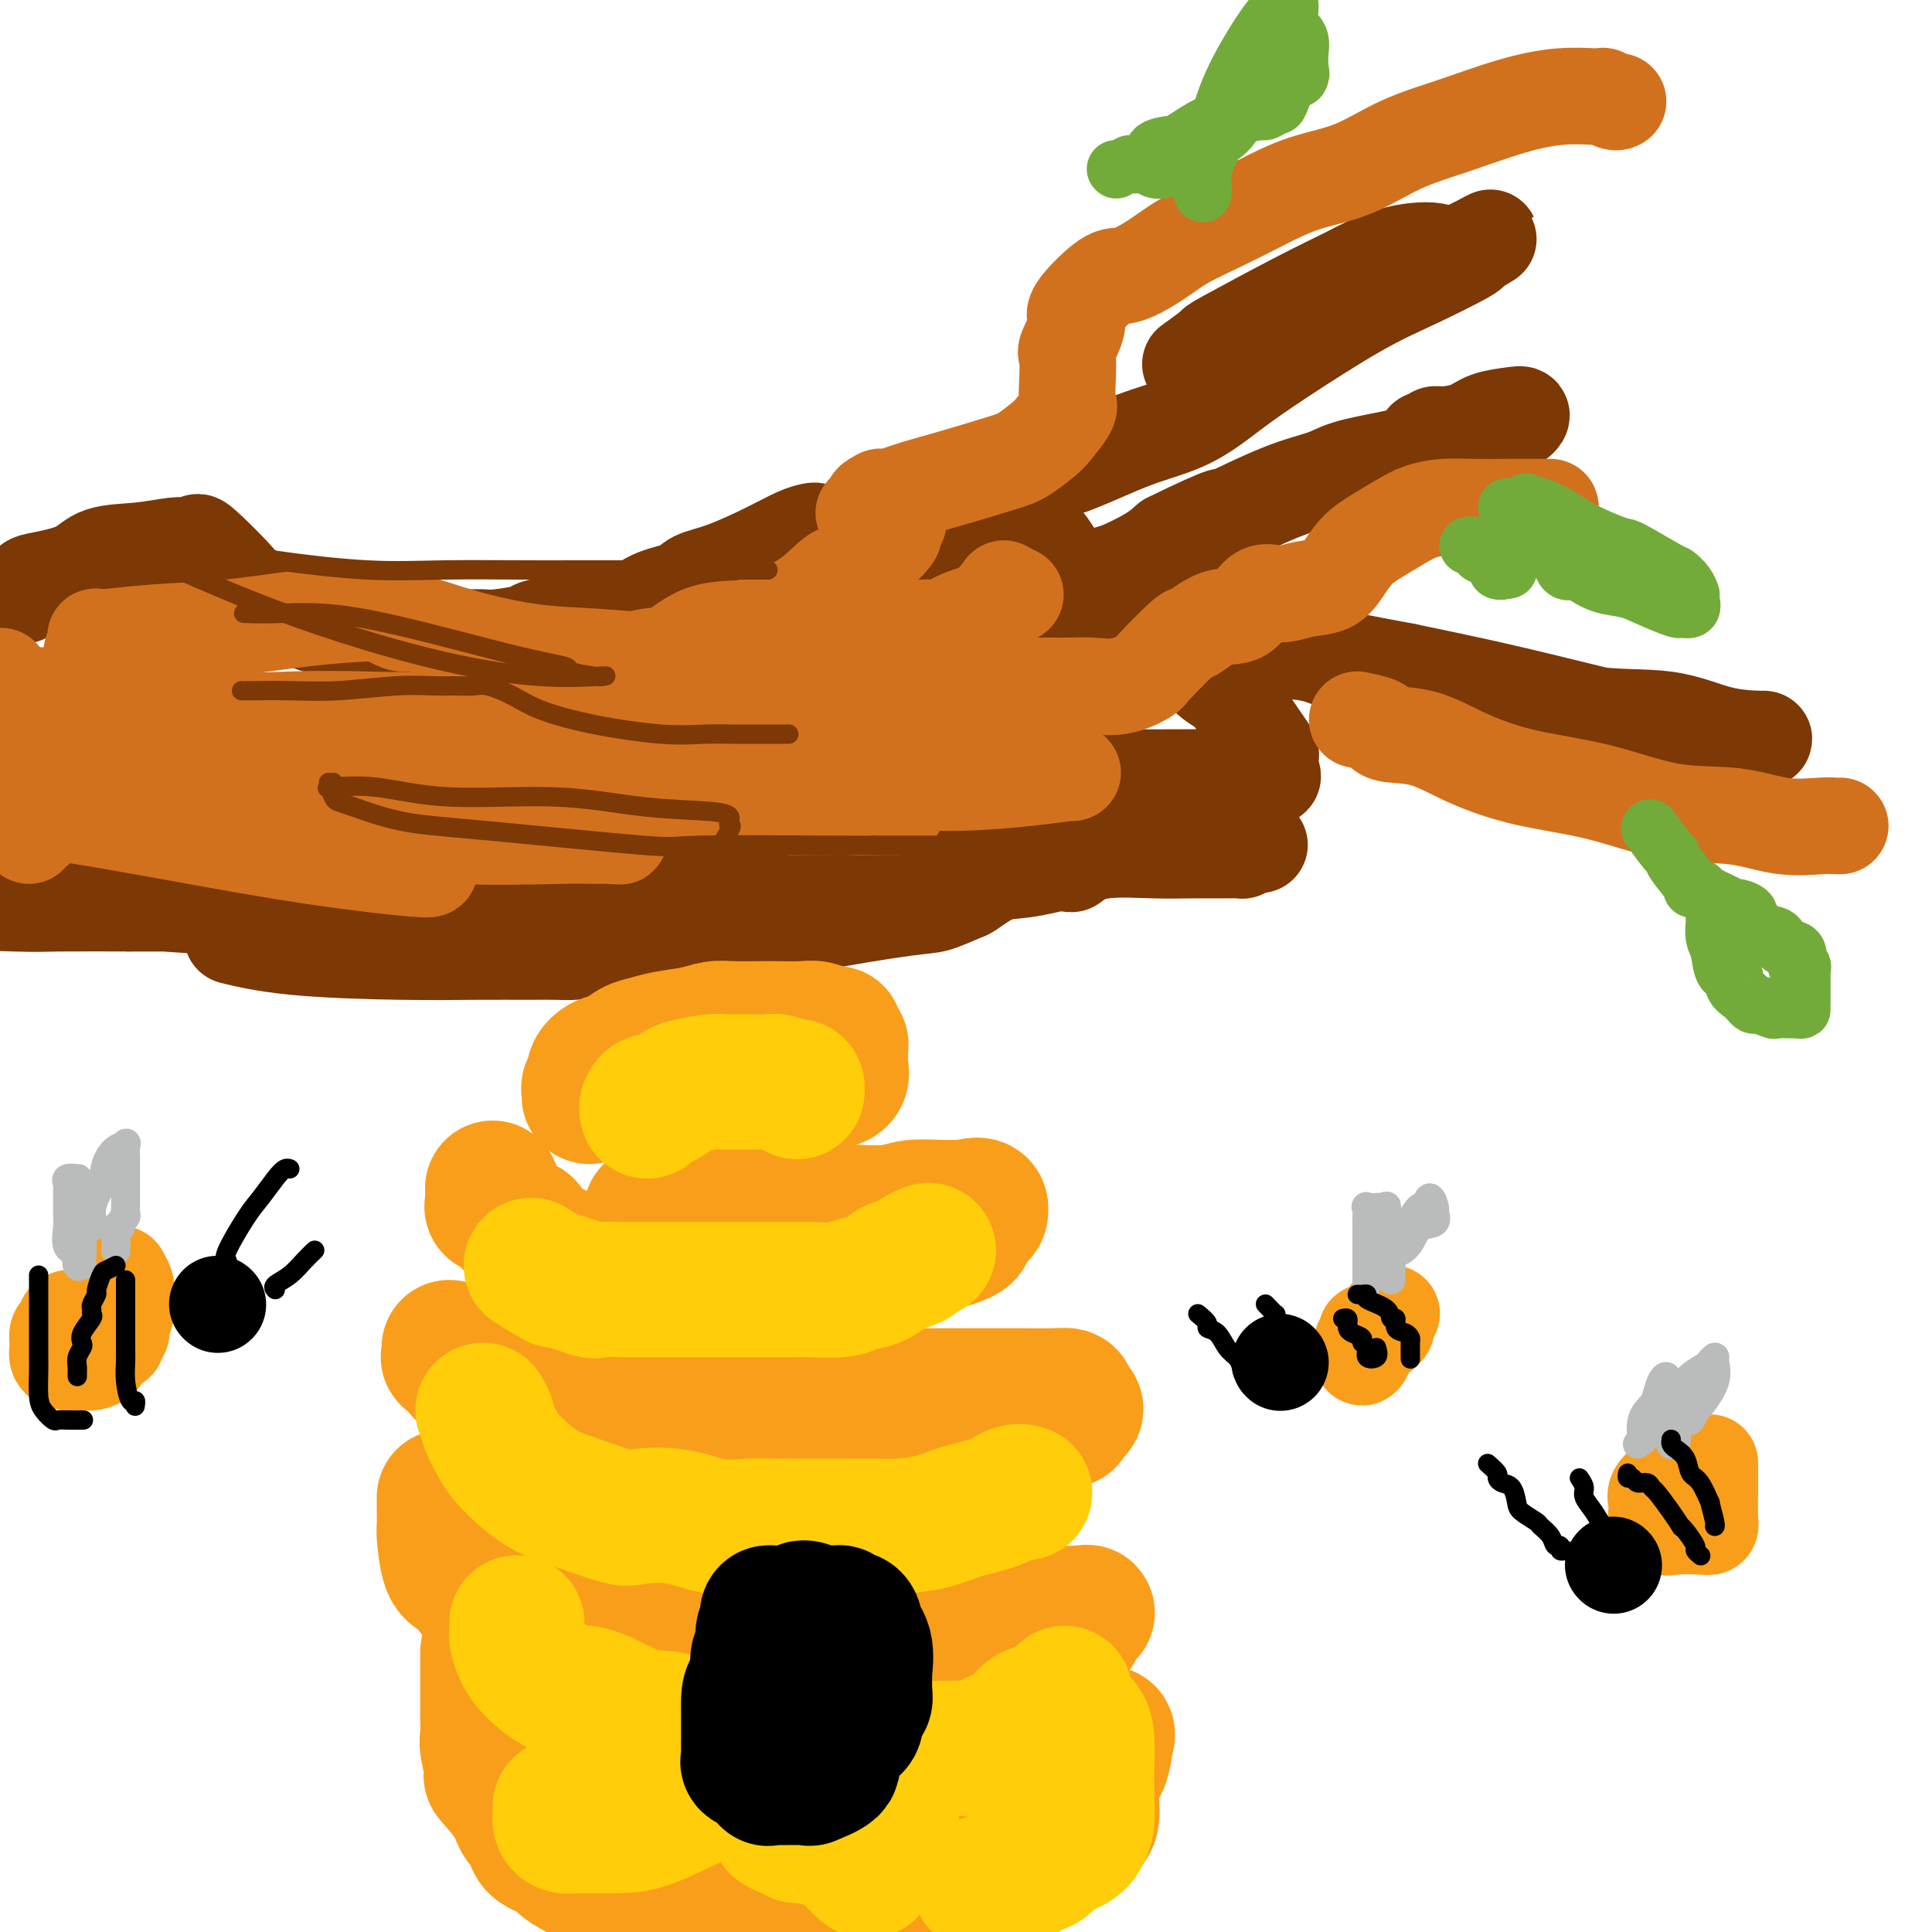 <svg viewBox='0 0 400 400' version='1.1' xmlns='http://www.w3.org/2000/svg' xmlns:xlink='http://www.w3.org/1999/xlink'><g fill='none' stroke='rgb(124,56,5)' stroke-width='20' stroke-linecap='round' stroke-linejoin='round'><path d='M5,123c-0.072,0.206 -0.144,0.413 0,0c0.144,-0.413 0.504,-1.444 1,-2c0.496,-0.556 1.130,-0.636 3,-1c1.870,-0.364 4.977,-1.011 7,-2c2.023,-0.989 2.961,-2.318 5,-3c2.039,-0.682 5.178,-0.717 8,-1c2.822,-0.283 5.327,-0.815 7,-1c1.673,-0.185 2.513,-0.024 3,0c0.487,0.024 0.620,-0.089 1,0c0.380,0.089 1.005,0.380 1,0c-0.005,-0.380 -0.642,-1.429 1,0c1.642,1.429 5.561,5.338 7,7c1.439,1.662 0.399,1.076 2,2c1.601,0.924 5.845,3.358 9,5c3.155,1.642 5.221,2.493 8,3c2.779,0.507 6.271,0.672 9,1c2.729,0.328 4.694,0.821 7,1c2.306,0.179 4.951,0.045 7,0c2.049,-0.045 3.502,-0.001 5,0c1.498,0.001 3.042,-0.041 4,0c0.958,0.041 1.331,0.165 3,0c1.669,-0.165 4.634,-0.619 6,-1c1.366,-0.381 1.133,-0.691 2,-1c0.867,-0.309 2.834,-0.619 4,-1c1.166,-0.381 1.532,-0.834 2,-1c0.468,-0.166 1.040,-0.044 2,0c0.960,0.044 2.309,0.012 3,0c0.691,-0.012 0.725,-0.003 1,0c0.275,0.003 0.793,0.001 1,0c0.207,-0.001 0.104,-0.000 0,0'/><path d='M124,128c3.464,-0.834 1.625,-0.919 1,-1c-0.625,-0.081 -0.034,-0.158 1,0c1.034,0.158 2.513,0.549 4,0c1.487,-0.549 2.984,-2.040 5,-3c2.016,-0.960 4.553,-1.388 6,-2c1.447,-0.612 1.806,-1.407 3,-2c1.194,-0.593 3.223,-0.982 6,-2c2.777,-1.018 6.302,-2.663 9,-4c2.698,-1.337 4.569,-2.364 6,-3c1.431,-0.636 2.421,-0.880 3,-1c0.579,-0.120 0.746,-0.118 1,0c0.254,0.118 0.596,0.350 2,1c1.404,0.650 3.872,1.719 6,3c2.128,1.281 3.918,2.774 6,4c2.082,1.226 4.456,2.185 7,3c2.544,0.815 5.259,1.488 7,2c1.741,0.512 2.509,0.865 3,1c0.491,0.135 0.704,0.052 1,0c0.296,-0.052 0.676,-0.072 2,0c1.324,0.072 3.594,0.236 6,0c2.406,-0.236 4.948,-0.874 7,-1c2.052,-0.126 3.613,0.259 5,0c1.387,-0.259 2.601,-1.160 4,-2c1.399,-0.840 2.983,-1.617 4,-2c1.017,-0.383 1.466,-0.372 3,-1c1.534,-0.628 4.153,-1.894 6,-3c1.847,-1.106 2.924,-2.053 4,-3'/><path d='M242,112c5.823,-2.904 9.880,-4.665 11,-5c1.120,-0.335 -0.697,0.756 1,0c1.697,-0.756 6.908,-3.357 11,-5c4.092,-1.643 7.065,-2.326 9,-3c1.935,-0.674 2.833,-1.339 5,-2c2.167,-0.661 5.605,-1.319 9,-2c3.395,-0.681 6.749,-1.384 11,-3c4.251,-1.616 9.400,-4.144 12,-5c2.600,-0.856 2.651,-0.041 3,0c0.349,0.041 0.994,-0.693 1,-1c0.006,-0.307 -0.628,-0.188 -2,0c-1.372,0.188 -3.481,0.447 -5,1c-1.519,0.553 -2.449,1.402 -4,2c-1.551,0.598 -3.722,0.945 -5,1c-1.278,0.055 -1.662,-0.181 -2,0c-0.338,0.181 -0.629,0.780 -1,1c-0.371,0.220 -0.820,0.063 -1,0c-0.180,-0.063 -0.090,-0.031 0,0'/><path d='M221,124c1.657,-0.020 3.314,-0.041 4,0c0.686,0.041 0.400,0.143 1,0c0.600,-0.143 2.087,-0.530 5,0c2.913,0.530 7.253,1.978 12,3c4.747,1.022 9.902,1.620 14,2c4.098,0.380 7.138,0.543 10,2c2.862,1.457 5.545,4.209 7,5c1.455,0.791 1.681,-0.380 3,0c1.319,0.380 3.731,2.309 6,3c2.269,0.691 4.396,0.144 7,1c2.604,0.856 5.687,3.115 10,4c4.313,0.885 9.857,0.395 15,1c5.143,0.605 9.887,2.306 15,3c5.113,0.694 10.597,0.382 15,1c4.403,0.618 7.725,2.165 11,3c3.275,0.835 6.502,0.957 8,1c1.498,0.043 1.265,0.005 1,0c-0.265,-0.005 -0.562,0.022 -1,0c-0.438,-0.022 -1.015,-0.094 -2,0c-0.985,0.094 -2.377,0.355 -6,0c-3.623,-0.355 -9.475,-1.326 -17,-3c-7.525,-1.674 -16.721,-4.050 -25,-6c-8.279,-1.950 -15.639,-3.475 -23,-5'/><path d='M291,139c-14.597,-2.783 -14.591,-2.742 -16,-3c-1.409,-0.258 -4.233,-0.815 -5,-1c-0.767,-0.185 0.523,0.001 0,0c-0.523,-0.001 -2.861,-0.190 -4,-1c-1.139,-0.810 -1.081,-2.240 -3,-3c-1.919,-0.760 -5.814,-0.849 -10,-2c-4.186,-1.151 -8.663,-3.365 -14,-5c-5.337,-1.635 -11.535,-2.690 -17,-4c-5.465,-1.310 -10.196,-2.873 -14,-4c-3.804,-1.127 -6.681,-1.818 -8,-2c-1.319,-0.182 -1.080,0.145 -1,0c0.080,-0.145 0.001,-0.760 0,-1c-0.001,-0.240 0.075,-0.103 0,-1c-0.075,-0.897 -0.300,-2.827 0,-4c0.300,-1.173 1.124,-1.589 2,-2c0.876,-0.411 1.804,-0.816 3,-2c1.196,-1.184 2.659,-3.147 4,-4c1.341,-0.853 2.561,-0.597 5,-1c2.439,-0.403 6.096,-1.467 10,-3c3.904,-1.533 8.056,-3.536 12,-5c3.944,-1.464 7.680,-2.388 11,-4c3.320,-1.612 6.225,-3.910 9,-6c2.775,-2.090 5.420,-3.972 10,-7c4.580,-3.028 11.094,-7.203 16,-10c4.906,-2.797 8.206,-4.214 12,-6c3.794,-1.786 8.084,-3.939 10,-5c1.916,-1.061 1.458,-1.031 1,-1'/><path d='M304,52c8.996,-5.412 2.486,-1.443 -1,0c-3.486,1.443 -3.948,0.359 -6,0c-2.052,-0.359 -5.695,0.006 -9,1c-3.305,0.994 -6.274,2.617 -9,4c-2.726,1.383 -5.211,2.525 -10,5c-4.789,2.475 -11.882,6.282 -15,8c-3.118,1.718 -2.263,1.347 -3,2c-0.737,0.653 -3.068,2.329 -4,3c-0.932,0.671 -0.466,0.335 0,0'/><path d='M217,113c1.382,2.093 2.764,4.186 4,5c1.236,0.814 2.326,0.348 4,2c1.674,1.652 3.931,5.422 6,7c2.069,1.578 3.951,0.964 6,2c2.049,1.036 4.266,3.723 6,5c1.734,1.277 2.985,1.143 4,2c1.015,0.857 1.792,2.706 3,4c1.208,1.294 2.845,2.033 4,3c1.155,0.967 1.826,2.161 3,4c1.174,1.839 2.849,4.324 4,6c1.151,1.676 1.777,2.544 2,3c0.223,0.456 0.042,0.500 0,1c-0.042,0.500 0.054,1.454 0,2c-0.054,0.546 -0.260,0.682 0,1c0.260,0.318 0.985,0.817 0,1c-0.985,0.183 -3.682,0.049 -8,0c-4.318,-0.049 -10.259,-0.014 -17,0c-6.741,0.014 -14.282,0.005 -21,0c-6.718,-0.005 -12.612,-0.008 -15,0c-2.388,0.008 -1.271,0.025 -1,0c0.271,-0.025 -0.304,-0.094 0,1c0.304,1.094 1.486,3.350 3,5c1.514,1.650 3.360,2.695 5,4c1.640,1.305 3.075,2.872 5,4c1.925,1.128 4.341,1.818 6,2c1.659,0.182 2.562,-0.143 3,0c0.438,0.143 0.411,0.755 0,1c-0.411,0.245 -1.205,0.122 -2,0'/><path d='M221,178c2.345,1.701 -0.293,0.455 -4,0c-3.707,-0.455 -8.485,-0.119 -13,0c-4.515,0.119 -8.769,0.020 -13,0c-4.231,-0.020 -8.441,0.037 -10,0c-1.559,-0.037 -0.469,-0.170 0,0c0.469,0.170 0.317,0.641 0,1c-0.317,0.359 -0.798,0.604 -1,1c-0.202,0.396 -0.125,0.943 0,1c0.125,0.057 0.298,-0.375 -1,0c-1.298,0.375 -4.066,1.557 -6,2c-1.934,0.443 -3.034,0.147 -6,0c-2.966,-0.147 -7.797,-0.145 -14,0c-6.203,0.145 -13.778,0.432 -21,0c-7.222,-0.432 -14.091,-1.582 -20,-2c-5.909,-0.418 -10.860,-0.103 -13,0c-2.140,0.103 -1.471,-0.004 -1,0c0.471,0.004 0.742,0.120 1,0c0.258,-0.120 0.501,-0.477 1,0c0.499,0.477 1.252,1.788 3,3c1.748,1.212 4.491,2.325 7,3c2.509,0.675 4.785,0.913 6,1c1.215,0.087 1.370,0.023 1,0c-0.370,-0.023 -1.264,-0.006 -1,0c0.264,0.006 1.686,0.002 -1,0c-2.686,-0.002 -9.482,-0.000 -14,0c-4.518,0.000 -6.759,0.000 -9,0'/><path d='M92,188c-11.218,0.061 -27.262,0.212 -38,0c-10.738,-0.212 -16.171,-0.789 -20,-1c-3.829,-0.211 -6.054,-0.057 -7,0c-0.946,0.057 -0.612,0.015 1,0c1.612,-0.015 4.501,-0.004 6,0c1.499,0.004 1.606,0.001 1,0c-0.606,-0.001 -1.926,0.001 -3,0c-1.074,-0.001 -1.904,-0.003 -2,0c-0.096,0.003 0.541,0.011 -3,0c-3.541,-0.011 -11.261,-0.041 -15,0c-3.739,0.041 -3.497,0.155 -9,0c-5.503,-0.155 -16.752,-0.577 -28,-1'/><path d='M49,194c-0.803,-0.196 -1.606,-0.392 0,0c1.606,0.392 5.619,1.373 12,2c6.381,0.627 15.128,0.901 22,1c6.872,0.099 11.868,0.025 16,0c4.132,-0.025 7.399,0.001 10,0c2.601,-0.001 4.537,-0.029 6,0c1.463,0.029 2.455,0.114 4,0c1.545,-0.114 3.643,-0.428 6,-1c2.357,-0.572 4.973,-1.404 8,-2c3.027,-0.596 6.464,-0.956 11,-1c4.536,-0.044 10.172,0.230 14,0c3.828,-0.230 5.849,-0.962 11,-2c5.151,-1.038 13.434,-2.380 18,-3c4.566,-0.620 5.417,-0.519 7,-1c1.583,-0.481 3.899,-1.546 5,-2c1.101,-0.454 0.989,-0.297 2,-1c1.011,-0.703 3.146,-2.265 5,-3c1.854,-0.735 3.429,-0.642 6,-1c2.571,-0.358 6.140,-1.168 9,-2c2.860,-0.832 5.013,-1.687 8,-2c2.987,-0.313 6.810,-0.083 10,0c3.190,0.083 5.747,0.019 8,0c2.253,-0.019 4.202,0.005 6,0c1.798,-0.005 3.446,-0.040 4,0c0.554,0.040 0.016,0.154 0,0c-0.016,-0.154 0.492,-0.577 1,-1'/><path d='M258,175c4.833,-0.167 2.417,-0.083 0,0'/></g>
<g fill='none' stroke='rgb(210,113,29)' stroke-width='20' stroke-linecap='round' stroke-linejoin='round'><path d='M19,135c0.549,-1.294 1.099,-2.588 1,-3c-0.099,-0.412 -0.846,0.058 1,0c1.846,-0.058 6.284,-0.642 11,-1c4.716,-0.358 9.711,-0.488 15,-1c5.289,-0.512 10.872,-1.404 16,-2c5.128,-0.596 9.801,-0.894 12,-1c2.199,-0.106 1.924,-0.020 2,0c0.076,0.020 0.504,-0.025 1,0c0.496,0.025 1.059,0.120 1,0c-0.059,-0.120 -0.741,-0.456 0,0c0.741,0.456 2.904,1.705 4,2c1.096,0.295 1.127,-0.362 3,0c1.873,0.362 5.590,1.743 10,3c4.410,1.257 9.513,2.389 14,3c4.487,0.611 8.357,0.699 13,1c4.643,0.301 10.059,0.814 14,1c3.941,0.186 6.406,0.045 8,0c1.594,-0.045 2.317,0.005 3,0c0.683,-0.005 1.327,-0.067 2,0c0.673,0.067 1.376,0.263 3,-1c1.624,-1.263 4.170,-3.985 6,-5c1.830,-1.015 2.945,-0.325 4,0c1.055,0.325 2.051,0.283 4,0c1.949,-0.283 4.850,-0.808 6,-1c1.150,-0.192 0.548,-0.051 1,0c0.452,0.051 1.956,0.014 3,0c1.044,-0.014 1.627,-0.004 2,0c0.373,0.004 0.535,0.001 1,0c0.465,-0.001 1.232,-0.001 2,0'/><path d='M182,130c4.307,-0.154 3.575,-0.040 4,0c0.425,0.040 2.005,0.004 3,0c0.995,-0.004 1.403,0.022 2,0c0.597,-0.022 1.382,-0.093 2,0c0.618,0.093 1.070,0.351 2,0c0.930,-0.351 2.338,-1.310 4,-2c1.662,-0.690 3.577,-1.109 5,-2c1.423,-0.891 2.353,-2.253 3,-3c0.647,-0.747 1.010,-0.880 1,-1c-0.010,-0.120 -0.395,-0.228 0,0c0.395,0.228 1.568,0.792 2,1c0.432,0.208 0.123,0.059 0,0c-0.123,-0.059 -0.062,-0.030 0,0'/><path d='M189,140c-0.293,-0.011 -0.587,-0.023 -1,0c-0.413,0.023 -0.946,0.079 -3,0c-2.054,-0.079 -5.629,-0.295 -10,0c-4.371,0.295 -9.539,1.100 -15,2c-5.461,0.900 -11.214,1.894 -16,2c-4.786,0.106 -8.604,-0.676 -13,0c-4.396,0.676 -9.371,2.811 -13,4c-3.629,1.189 -5.911,1.433 -8,2c-2.089,0.567 -3.986,1.458 -6,2c-2.014,0.542 -4.145,0.734 -7,1c-2.855,0.266 -6.436,0.607 -9,1c-2.564,0.393 -4.113,0.837 -5,1c-0.887,0.163 -1.112,0.044 -1,0c0.112,-0.044 0.563,-0.012 1,0c0.437,0.012 0.862,0.003 3,0c2.138,-0.003 5.988,-0.001 8,0c2.012,0.001 2.185,0.000 10,0c7.815,-0.000 23.273,-0.000 33,0c9.727,0.000 13.722,0.000 18,0c4.278,-0.000 8.838,-0.001 11,0c2.162,0.001 1.926,0.003 2,0c0.074,-0.003 0.457,-0.010 1,0c0.543,0.010 1.245,0.036 3,0c1.755,-0.036 4.563,-0.133 7,0c2.437,0.133 4.502,0.497 8,0c3.498,-0.497 8.428,-1.856 11,-3c2.572,-1.144 2.786,-2.072 3,-3'/><path d='M201,149c2.735,-1.498 2.573,-2.244 3,-3c0.427,-0.756 1.442,-1.523 2,-2c0.558,-0.477 0.659,-0.664 1,-1c0.341,-0.336 0.921,-0.823 1,-1c0.079,-0.177 -0.343,-0.046 1,0c1.343,0.046 4.451,0.005 7,0c2.549,-0.005 4.537,0.025 6,0c1.463,-0.025 2.400,-0.106 4,0c1.600,0.106 3.865,0.399 6,0c2.135,-0.399 4.142,-1.492 5,-2c0.858,-0.508 0.567,-0.433 2,-2c1.433,-1.567 4.588,-4.775 6,-6c1.412,-1.225 1.079,-0.467 2,-1c0.921,-0.533 3.095,-2.356 5,-3c1.905,-0.644 3.542,-0.107 5,-1c1.458,-0.893 2.736,-3.214 4,-4c1.264,-0.786 2.515,-0.038 4,0c1.485,0.038 3.204,-0.636 5,-1c1.796,-0.364 3.670,-0.419 5,-1c1.330,-0.581 2.115,-1.689 3,-3c0.885,-1.311 1.869,-2.824 3,-4c1.131,-1.176 2.408,-2.014 4,-3c1.592,-0.986 3.501,-2.121 5,-3c1.499,-0.879 2.590,-1.504 4,-2c1.410,-0.496 3.138,-0.865 5,-1c1.862,-0.135 3.858,-0.036 6,0c2.142,0.036 4.430,0.010 7,0c2.570,-0.010 5.423,-0.003 7,0c1.577,0.003 1.879,0.001 2,0c0.121,-0.001 0.060,-0.000 0,0'/><path d='M281,149c1.596,0.338 3.191,0.677 4,1c0.809,0.323 0.831,0.632 1,1c0.169,0.368 0.485,0.796 2,1c1.515,0.204 4.230,0.185 7,1c2.770,0.815 5.595,2.465 9,4c3.405,1.535 7.390,2.955 12,4c4.610,1.045 9.843,1.716 15,3c5.157,1.284 10.236,3.181 15,4c4.764,0.819 9.214,0.559 13,1c3.786,0.441 6.909,1.582 10,2c3.091,0.418 6.149,0.112 8,0c1.851,-0.112 2.496,-0.030 3,0c0.504,0.030 0.866,0.008 1,0c0.134,-0.008 0.038,-0.002 0,0c-0.038,0.002 -0.019,0.001 0,0'/><path d='M335,21c-0.191,0.113 -0.382,0.225 -1,0c-0.618,-0.225 -1.664,-0.788 -2,-1c-0.336,-0.212 0.039,-0.073 0,0c-0.039,0.073 -0.492,0.079 -2,0c-1.508,-0.079 -4.072,-0.243 -7,0c-2.928,0.243 -6.219,0.893 -10,2c-3.781,1.107 -8.053,2.673 -12,4c-3.947,1.327 -7.571,2.416 -11,4c-3.429,1.584 -6.664,3.662 -10,5c-3.336,1.338 -6.774,1.936 -10,3c-3.226,1.064 -6.240,2.594 -9,4c-2.760,1.406 -5.267,2.686 -8,4c-2.733,1.314 -5.694,2.660 -8,4c-2.306,1.340 -3.957,2.673 -6,4c-2.043,1.327 -4.478,2.647 -6,3c-1.522,0.353 -2.131,-0.259 -4,1c-1.869,1.259 -4.998,4.391 -6,6c-1.002,1.609 0.123,1.695 0,3c-0.123,1.305 -1.494,3.828 -2,5c-0.506,1.172 -0.146,0.993 0,2c0.146,1.007 0.077,3.199 0,5c-0.077,1.801 -0.162,3.211 0,4c0.162,0.789 0.573,0.959 0,2c-0.573,1.041 -2.129,2.954 -3,4c-0.871,1.046 -1.056,1.225 -2,2c-0.944,0.775 -2.645,2.147 -4,3c-1.355,0.853 -2.363,1.187 -5,2c-2.637,0.813 -6.902,2.103 -10,3c-3.098,0.897 -5.028,1.399 -7,2c-1.972,0.601 -3.986,1.300 -6,2'/><path d='M184,103c-5.684,2.137 -2.895,0.480 -2,0c0.895,-0.480 -0.105,0.217 -1,1c-0.895,0.783 -1.684,1.652 -2,2c-0.316,0.348 -0.158,0.174 0,0'/><path d='M126,150c-7.752,-0.001 -15.505,-0.001 -20,0c-4.495,0.001 -5.733,0.004 -12,0c-6.267,-0.004 -17.564,-0.016 -27,0c-9.436,0.016 -17.012,0.060 -24,0c-6.988,-0.060 -13.389,-0.223 -17,0c-3.611,0.223 -4.431,0.831 -5,1c-0.569,0.169 -0.885,-0.100 -1,0c-0.115,0.100 -0.028,0.570 0,1c0.028,0.430 -0.003,0.820 0,1c0.003,0.180 0.038,0.148 2,1c1.962,0.852 5.850,2.586 11,4c5.150,1.414 11.563,2.508 20,4c8.437,1.492 18.897,3.381 30,5c11.103,1.619 22.849,2.969 31,4c8.151,1.031 12.707,1.742 14,2c1.293,0.258 -0.677,0.063 -2,0c-1.323,-0.063 -2.000,0.008 -3,0c-1.000,-0.008 -2.323,-0.093 -7,0c-4.677,0.093 -12.709,0.365 -22,0c-9.291,-0.365 -19.840,-1.367 -29,-2c-9.160,-0.633 -16.929,-0.896 -22,-1c-5.071,-0.104 -7.443,-0.047 -8,0c-0.557,0.047 0.701,0.086 1,0c0.299,-0.086 -0.361,-0.296 2,0c2.361,0.296 7.743,1.099 13,2c5.257,0.901 10.388,1.901 17,3c6.612,1.099 14.703,2.296 18,3c3.297,0.704 1.799,0.915 1,1c-0.799,0.085 -0.900,0.042 -1,0'/><path d='M86,179c7.249,1.549 -0.129,0.920 -8,0c-7.871,-0.920 -16.234,-2.132 -27,-4c-10.766,-1.868 -23.933,-4.391 -34,-6c-10.067,-1.609 -17.033,-2.305 -24,-3'/><path d='M30,166c-0.823,-0.000 -1.647,-0.000 0,0c1.647,0.000 5.763,0.001 9,0c3.237,-0.001 5.594,-0.003 7,0c1.406,0.003 1.862,0.013 2,0c0.138,-0.013 -0.040,-0.048 -1,0c-0.960,0.048 -2.701,0.178 -3,0c-0.299,-0.178 0.842,-0.663 -4,-2c-4.842,-1.337 -15.669,-3.525 -24,-5c-8.331,-1.475 -14.165,-2.238 -20,-3'/><path d='M-1,140c-0.101,0.000 -0.202,0.000 0,0c0.202,0.000 0.708,0.000 1,0c0.292,0.000 0.369,0.000 0,0c-0.369,0.000 -1.185,0.000 -2,0'/><path d='M0,145c-0.251,-0.142 -0.501,-0.284 0,0c0.501,0.284 1.755,0.993 11,3c9.245,2.007 26.482,5.312 43,8c16.518,2.688 32.317,4.759 47,6c14.683,1.241 28.248,1.652 38,2c9.752,0.348 15.689,0.633 20,1c4.311,0.367 6.994,0.816 8,1c1.006,0.184 0.335,0.102 1,0c0.665,-0.102 2.666,-0.223 4,0c1.334,0.223 1.999,0.792 4,1c2.001,0.208 5.336,0.056 7,0c1.664,-0.056 1.658,-0.015 2,0c0.342,0.015 1.034,0.005 1,0c-0.034,-0.005 -0.793,-0.005 -1,0c-0.207,0.005 0.139,0.015 -2,0c-2.139,-0.015 -6.763,-0.057 -15,0c-8.237,0.057 -20.086,0.211 -35,0c-14.914,-0.211 -32.893,-0.788 -48,-1c-15.107,-0.212 -27.344,-0.058 -34,0c-6.656,0.058 -7.732,0.019 -8,0c-0.268,-0.019 0.272,-0.019 1,0c0.728,0.019 1.642,0.058 3,0c1.358,-0.058 3.158,-0.211 5,0c1.842,0.211 3.727,0.788 8,1c4.273,0.212 10.935,0.061 19,0c8.065,-0.061 17.532,-0.030 27,0'/><path d='M106,167c13.912,0.154 17.191,0.040 22,0c4.809,-0.040 11.148,-0.004 15,0c3.852,0.004 5.217,-0.022 6,0c0.783,0.022 0.984,0.093 1,0c0.016,-0.093 -0.153,-0.351 0,-1c0.153,-0.649 0.629,-1.689 1,-2c0.371,-0.311 0.638,0.109 1,0c0.362,-0.109 0.818,-0.745 1,-1c0.182,-0.255 0.091,-0.127 0,0'/><path d='M153,163c0.683,-0.002 1.366,-0.005 2,0c0.634,0.005 1.219,0.016 2,0c0.781,-0.016 1.760,-0.060 4,0c2.240,0.060 5.742,0.222 10,0c4.258,-0.222 9.271,-0.830 14,-1c4.729,-0.170 9.175,0.098 14,0c4.825,-0.098 10.028,-0.562 14,-1c3.972,-0.438 6.711,-0.849 8,-1c1.289,-0.151 1.128,-0.040 1,0c-0.128,0.040 -0.223,0.011 -1,0c-0.777,-0.011 -2.234,-0.003 -4,0c-1.766,0.003 -3.840,0.001 -8,0c-4.160,-0.001 -10.407,-0.000 -14,0c-3.593,0.000 -4.532,0.000 -5,0c-0.468,-0.000 -0.466,-0.000 1,0c1.466,0.000 4.395,0.000 6,0c1.605,-0.000 1.887,-0.000 2,0c0.113,0.000 0.056,0.000 0,0'/><path d='M186,108c-0.498,0.802 -0.996,1.603 -1,2c-0.004,0.397 0.486,0.389 -1,2c-1.486,1.611 -4.948,4.842 -7,6c-2.052,1.158 -2.693,0.244 -4,1c-1.307,0.756 -3.279,3.184 -6,5c-2.721,1.816 -6.189,3.021 -8,4c-1.811,0.979 -1.964,1.732 -4,2c-2.036,0.268 -5.955,0.050 -9,1c-3.045,0.950 -5.215,3.069 -7,4c-1.785,0.931 -3.184,0.675 -5,1c-1.816,0.325 -4.050,1.229 -6,2c-1.950,0.771 -3.615,1.407 -5,2c-1.385,0.593 -2.488,1.144 -4,2c-1.512,0.856 -3.433,2.018 -5,3c-1.567,0.982 -2.780,1.783 -4,2c-1.220,0.217 -2.445,-0.152 -4,0c-1.555,0.152 -3.439,0.825 -5,1c-1.561,0.175 -2.799,-0.147 -5,0c-2.201,0.147 -5.366,0.762 -9,1c-3.634,0.238 -7.736,0.098 -12,0c-4.264,-0.098 -8.688,-0.156 -14,0c-5.312,0.156 -11.511,0.525 -17,0c-5.489,-0.525 -10.269,-1.945 -16,-3c-5.731,-1.055 -12.414,-1.747 -15,-2c-2.586,-0.253 -1.077,-0.069 -1,0c0.077,0.069 -1.280,0.022 -2,0c-0.720,-0.022 -0.803,-0.020 -1,0c-0.197,0.020 -0.506,0.057 -1,0c-0.494,-0.057 -1.171,-0.208 -2,0c-0.829,0.208 -1.808,0.774 -2,1c-0.192,0.226 0.404,0.113 1,0'/><path d='M5,145c-5.855,-0.528 -0.992,0.153 3,1c3.992,0.847 7.112,1.859 12,3c4.888,1.141 11.544,2.411 22,4c10.456,1.589 24.711,3.498 37,5c12.289,1.502 22.611,2.599 33,3c10.389,0.401 20.847,0.108 29,0c8.153,-0.108 14.003,-0.029 18,0c3.997,0.029 6.142,0.008 7,0c0.858,-0.008 0.429,-0.004 0,0'/><path d='M104,156c-0.339,0.114 -0.678,0.228 -1,0c-0.322,-0.228 -0.625,-0.797 -1,-1c-0.375,-0.203 -0.820,-0.040 -1,0c-0.180,0.040 -0.096,-0.042 0,0c0.096,0.042 0.203,0.207 -1,0c-1.203,-0.207 -3.716,-0.788 -6,-1c-2.284,-0.212 -4.340,-0.057 -6,0c-1.660,0.057 -2.922,0.015 -5,0c-2.078,-0.015 -4.970,-0.003 -8,0c-3.030,0.003 -6.198,-0.001 -10,0c-3.802,0.001 -8.237,0.008 -13,0c-4.763,-0.008 -9.854,-0.031 -13,0c-3.146,0.031 -4.348,0.117 -6,0c-1.652,-0.117 -3.756,-0.436 -5,0c-1.244,0.436 -1.629,1.626 -2,2c-0.371,0.374 -0.729,-0.069 -1,0c-0.271,0.069 -0.454,0.649 -1,1c-0.546,0.351 -1.456,0.472 -2,1c-0.544,0.528 -0.723,1.462 -1,2c-0.277,0.538 -0.652,0.680 -1,1c-0.348,0.320 -0.668,0.818 -1,1c-0.332,0.182 -0.677,0.049 -1,0c-0.323,-0.049 -0.626,-0.013 -1,0c-0.374,0.013 -0.821,0.004 -1,0c-0.179,-0.004 -0.089,-0.002 0,0'/><path d='M9,163c-0.421,-0.088 -0.843,-0.175 -1,0c-0.157,0.175 -0.050,0.614 0,1c0.050,0.386 0.041,0.720 0,1c-0.041,0.280 -0.116,0.505 0,1c0.116,0.495 0.423,1.260 0,2c-0.423,0.740 -1.578,1.456 -2,2c-0.422,0.544 -0.113,0.917 0,1c0.113,0.083 0.030,-0.122 0,0c-0.030,0.122 -0.008,0.571 0,1c0.008,0.429 0.002,0.837 0,1c-0.002,0.163 -0.001,0.082 0,0'/><path d='M8,171c0.000,0.000 0.100,0.100 0.1,0.1'/></g>
<g fill='none' stroke='rgb(115,171,58)' stroke-width='12' stroke-linecap='round' stroke-linejoin='round'><path d='M249,40c-0.007,-0.481 -0.014,-0.962 0,-1c0.014,-0.038 0.049,0.367 0,0c-0.049,-0.367 -0.183,-1.507 0,-3c0.183,-1.493 0.684,-3.340 1,-4c0.316,-0.660 0.446,-0.134 1,-2c0.554,-1.866 1.532,-6.124 3,-10c1.468,-3.876 3.424,-7.369 5,-10c1.576,-2.631 2.770,-4.401 4,-6c1.230,-1.599 2.494,-3.028 3,-4c0.506,-0.972 0.253,-1.486 0,-2'/><path d='M266,-1c0.035,0.033 0.070,0.066 0,0c-0.070,-0.066 -0.243,-0.231 0,0c0.243,0.231 0.904,0.858 1,2c0.096,1.142 -0.372,2.800 0,4c0.372,1.200 1.585,1.944 2,3c0.415,1.056 0.033,2.426 0,4c-0.033,1.574 0.285,3.354 0,4c-0.285,0.646 -1.173,0.158 -2,1c-0.827,0.842 -1.594,3.012 -2,4c-0.406,0.988 -0.450,0.792 -1,1c-0.550,0.208 -1.604,0.820 -2,1c-0.396,0.180 -0.133,-0.072 -1,0c-0.867,0.072 -2.865,0.467 -4,1c-1.135,0.533 -1.408,1.205 -2,2c-0.592,0.795 -1.503,1.715 -2,2c-0.497,0.285 -0.581,-0.065 -1,0c-0.419,0.065 -1.174,0.545 -2,1c-0.826,0.455 -1.723,0.886 -2,1c-0.277,0.114 0.066,-0.089 0,0c-0.066,0.089 -0.540,0.468 -1,1c-0.460,0.532 -0.907,1.215 -2,2c-1.093,0.785 -2.833,1.673 -4,2c-1.167,0.327 -1.762,0.093 -2,0c-0.238,-0.093 -0.119,-0.047 0,0'/><path d='M316,104c0.827,0.465 1.655,0.931 2,1c0.345,0.069 0.209,-0.258 1,0c0.791,0.258 2.510,1.103 4,2c1.490,0.897 2.751,1.847 5,3c2.249,1.153 5.485,2.511 7,3c1.515,0.489 1.310,0.111 3,1c1.690,0.889 5.276,3.047 7,4c1.724,0.953 1.586,0.702 2,1c0.414,0.298 1.381,1.145 2,2c0.619,0.855 0.890,1.717 1,2c0.110,0.283 0.058,-0.014 0,0c-0.058,0.014 -0.121,0.338 0,1c0.121,0.662 0.428,1.663 0,2c-0.428,0.337 -1.590,0.011 -2,0c-0.410,-0.011 -0.068,0.292 -1,0c-0.932,-0.292 -3.139,-1.178 -5,-2c-1.861,-0.822 -3.376,-1.580 -5,-2c-1.624,-0.420 -3.356,-0.502 -5,-1c-1.644,-0.498 -3.201,-1.412 -4,-2c-0.799,-0.588 -0.841,-0.851 -1,-1c-0.159,-0.149 -0.434,-0.184 -1,0c-0.566,0.184 -1.422,0.588 -2,0c-0.578,-0.588 -0.880,-2.168 -1,-3c-0.120,-0.832 -0.060,-0.916 0,-1'/><path d='M323,114c-0.887,-1.144 -2.606,-2.005 -4,-3c-1.394,-0.995 -2.465,-2.123 -3,-3c-0.535,-0.877 -0.535,-1.503 -1,-2c-0.465,-0.497 -1.394,-0.865 -2,-1c-0.606,-0.135 -0.887,-0.039 -1,0c-0.113,0.039 -0.056,0.019 0,0'/><path d='M355,188c0.002,-0.073 0.004,-0.145 0,0c-0.004,0.145 -0.013,0.509 0,1c0.013,0.491 0.050,1.111 0,2c-0.050,0.889 -0.187,2.048 0,3c0.187,0.952 0.698,1.698 1,3c0.302,1.302 0.395,3.161 1,4c0.605,0.839 1.721,0.660 2,1c0.279,0.340 -0.278,1.200 0,2c0.278,0.800 1.392,1.539 2,2c0.608,0.461 0.709,0.646 1,1c0.291,0.354 0.772,0.879 1,1c0.228,0.121 0.205,-0.163 1,0c0.795,0.163 2.409,0.774 3,1c0.591,0.226 0.158,0.069 1,0c0.842,-0.069 2.958,-0.049 4,0c1.042,0.049 1.011,0.125 1,0c-0.011,-0.125 -0.003,-0.453 0,-1c0.003,-0.547 0.002,-1.314 0,-2c-0.002,-0.686 -0.005,-1.291 0,-2c0.005,-0.709 0.018,-1.521 0,-2c-0.018,-0.479 -0.068,-0.624 0,-1c0.068,-0.376 0.256,-0.983 0,-1c-0.256,-0.017 -0.954,0.557 -1,0c-0.046,-0.557 0.559,-2.246 0,-3c-0.559,-0.754 -2.284,-0.573 -3,-1c-0.716,-0.427 -0.424,-1.461 -1,-2c-0.576,-0.539 -2.022,-0.583 -3,-1c-0.978,-0.417 -1.489,-1.209 -2,-2'/><path d='M363,191c-1.509,-1.318 -0.783,-1.614 -1,-2c-0.217,-0.386 -1.378,-0.864 -2,-1c-0.622,-0.136 -0.705,0.069 -1,0c-0.295,-0.069 -0.801,-0.411 -2,-1c-1.199,-0.589 -3.089,-1.426 -4,-2c-0.911,-0.574 -0.843,-0.885 -1,-1c-0.157,-0.115 -0.539,-0.035 -1,0c-0.461,0.035 -1.000,0.024 -1,0c-0.000,-0.024 0.539,-0.060 0,-1c-0.539,-0.940 -2.155,-2.785 -3,-4c-0.845,-1.215 -0.917,-1.800 -1,-2c-0.083,-0.200 -0.176,-0.015 -1,-1c-0.824,-0.985 -2.378,-3.138 -3,-4c-0.622,-0.862 -0.311,-0.431 0,0'/><path d='M304,113c0.314,-0.087 0.628,-0.173 1,0c0.372,0.173 0.801,0.607 1,1c0.199,0.393 0.169,0.746 1,1c0.831,0.254 2.522,0.408 3,1c0.478,0.592 -0.256,1.621 0,2c0.256,0.379 1.502,0.108 2,0c0.498,-0.108 0.249,-0.054 0,0'/><path d='M269,16c0.227,-0.422 0.455,-0.844 0,-1c-0.455,-0.156 -1.592,-0.045 -2,0c-0.408,0.045 -0.088,0.023 -1,1c-0.912,0.977 -3.056,2.951 -5,4c-1.944,1.049 -3.687,1.171 -5,2c-1.313,0.829 -2.195,2.365 -3,3c-0.805,0.635 -1.534,0.368 -3,1c-1.466,0.632 -3.669,2.162 -5,3c-1.331,0.838 -1.792,0.985 -2,1c-0.208,0.015 -0.165,-0.101 -1,0c-0.835,0.101 -2.550,0.419 -3,1c-0.450,0.581 0.364,1.424 0,2c-0.364,0.576 -1.906,0.886 -3,1c-1.094,0.114 -1.741,0.033 -2,0c-0.259,-0.033 -0.129,-0.016 0,0'/><path d='M231,35c0.000,0.000 0.100,0.100 0.1,0.1'/></g>
<g fill='none' stroke='rgb(249,158,27)' stroke-width='28' stroke-linecap='round' stroke-linejoin='round'><path d='M122,227c0.033,-0.328 0.067,-0.655 0,-1c-0.067,-0.345 -0.233,-0.707 0,-1c0.233,-0.293 0.866,-0.516 1,-1c0.134,-0.484 -0.232,-1.229 0,-2c0.232,-0.771 1.063,-1.569 2,-2c0.937,-0.431 1.979,-0.497 3,-1c1.021,-0.503 2.019,-1.445 3,-2c0.981,-0.555 1.943,-0.723 3,-1c1.057,-0.277 2.209,-0.663 4,-1c1.791,-0.337 4.220,-0.626 6,-1c1.780,-0.374 2.910,-0.832 4,-1c1.090,-0.168 2.139,-0.046 4,0c1.861,0.046 4.533,0.016 6,0c1.467,-0.016 1.728,-0.019 3,0c1.272,0.019 3.555,0.061 5,0c1.445,-0.061 2.051,-0.224 3,0c0.949,0.224 2.240,0.833 3,1c0.760,0.167 0.988,-0.110 1,0c0.012,0.110 -0.193,0.608 0,1c0.193,0.392 0.784,0.679 1,1c0.216,0.321 0.058,0.678 0,1c-0.058,0.322 -0.016,0.610 0,1c0.016,0.390 0.006,0.881 0,1c-0.006,0.119 -0.009,-0.136 0,0c0.009,0.136 0.029,0.663 0,1c-0.029,0.337 -0.107,0.485 0,1c0.107,0.515 0.400,1.396 0,2c-0.400,0.604 -1.492,0.932 -2,1c-0.508,0.068 -0.431,-0.123 -1,0c-0.569,0.123 -1.785,0.562 -3,1'/><path d='M168,225c-1.616,0.309 -2.654,0.083 -4,0c-1.346,-0.083 -2.998,-0.022 -4,0c-1.002,0.022 -1.354,0.006 -2,0c-0.646,-0.006 -1.586,-0.002 -3,0c-1.414,0.002 -3.304,0.001 -4,0c-0.696,-0.001 -0.200,-0.000 -1,0c-0.800,0.000 -2.897,0.001 -4,0c-1.103,-0.001 -1.212,-0.004 -2,0c-0.788,0.004 -2.253,0.015 -3,0c-0.747,-0.015 -0.775,-0.057 -1,0c-0.225,0.057 -0.648,0.211 -1,0c-0.352,-0.211 -0.633,-0.788 -1,-1c-0.367,-0.212 -0.819,-0.061 -1,0c-0.181,0.061 -0.090,0.030 0,0'/><path d='M102,246c0.040,1.158 0.080,2.317 0,3c-0.080,0.683 -0.280,0.891 0,1c0.280,0.109 1.041,0.119 2,1c0.959,0.881 2.117,2.634 3,3c0.883,0.366 1.491,-0.656 2,0c0.509,0.656 0.919,2.988 2,4c1.081,1.012 2.834,0.702 4,1c1.166,0.298 1.746,1.204 4,2c2.254,0.796 6.181,1.481 9,2c2.819,0.519 4.530,0.871 6,1c1.470,0.129 2.698,0.035 4,0c1.302,-0.035 2.676,-0.009 5,0c2.324,0.009 5.598,0.002 8,0c2.402,-0.002 3.934,-0.001 5,0c1.066,0.001 1.668,-0.000 3,0c1.332,0.000 3.396,0.002 5,0c1.604,-0.002 2.749,-0.007 4,0c1.251,0.007 2.608,0.028 4,0c1.392,-0.028 2.820,-0.103 4,0c1.180,0.103 2.111,0.386 4,0c1.889,-0.386 4.735,-1.440 6,-2c1.265,-0.560 0.948,-0.626 1,-1c0.052,-0.374 0.473,-1.056 3,-2c2.527,-0.944 7.160,-2.152 9,-3c1.840,-0.848 0.885,-1.338 1,-2c0.115,-0.662 1.299,-1.497 2,-2c0.701,-0.503 0.920,-0.674 1,-1c0.080,-0.326 0.023,-0.807 0,-1c-0.023,-0.193 -0.011,-0.096 0,0'/><path d='M203,250c-0.043,-0.927 -2.149,-0.245 -3,0c-0.851,0.245 -0.446,0.051 -1,0c-0.554,-0.051 -2.065,0.039 -4,0c-1.935,-0.039 -4.292,-0.207 -6,0c-1.708,0.207 -2.767,0.787 -5,1c-2.233,0.213 -5.639,0.057 -7,0c-1.361,-0.057 -0.675,-0.015 -2,0c-1.325,0.015 -4.659,0.004 -7,0c-2.341,-0.004 -3.687,-0.001 -5,0c-1.313,0.001 -2.594,0.000 -4,0c-1.406,-0.000 -2.939,-0.000 -6,0c-3.061,0.000 -7.651,0.000 -10,0c-2.349,-0.000 -2.458,-0.000 -3,0c-0.542,0.000 -1.516,0.000 -2,0c-0.484,-0.000 -0.476,-0.000 -1,0c-0.524,0.000 -1.578,0.000 -2,0c-0.422,-0.000 -0.211,-0.000 0,0'/><path d='M93,279c0.050,0.892 0.101,1.785 0,2c-0.101,0.215 -0.353,-0.247 0,0c0.353,0.247 1.312,1.203 2,2c0.688,0.797 1.104,1.435 2,2c0.896,0.565 2.272,1.057 3,2c0.728,0.943 0.809,2.336 2,3c1.191,0.664 3.493,0.597 5,1c1.507,0.403 2.219,1.274 4,2c1.781,0.726 4.632,1.308 6,2c1.368,0.692 1.253,1.496 3,2c1.747,0.504 5.357,0.709 8,1c2.643,0.291 4.319,0.666 6,1c1.681,0.334 3.366,0.625 5,1c1.634,0.375 3.217,0.832 5,1c1.783,0.168 3.767,0.045 6,0c2.233,-0.045 4.715,-0.012 7,0c2.285,0.012 4.372,0.003 7,0c2.628,-0.003 5.796,-0.001 8,0c2.204,0.001 3.443,0.000 5,0c1.557,-0.000 3.431,0.000 5,0c1.569,-0.000 2.834,-0.002 4,0c1.166,0.002 2.233,0.006 3,0c0.767,-0.006 1.233,-0.023 3,0c1.767,0.023 4.836,0.087 7,0c2.164,-0.087 3.424,-0.325 5,-1c1.576,-0.675 3.470,-1.788 5,-2c1.530,-0.212 2.697,0.476 4,0c1.303,-0.476 2.741,-2.117 4,-3c1.259,-0.883 2.339,-1.007 3,-1c0.661,0.007 0.903,0.145 1,0c0.097,-0.145 0.048,-0.572 0,-1'/><path d='M221,293c3.410,-1.646 0.936,-1.762 0,-2c-0.936,-0.238 -0.333,-0.600 0,-1c0.333,-0.400 0.397,-0.839 0,-1c-0.397,-0.161 -1.256,-0.043 -3,0c-1.744,0.043 -4.372,0.012 -6,0c-1.628,-0.012 -2.256,-0.003 -4,0c-1.744,0.003 -4.603,0.001 -7,0c-2.397,-0.001 -4.330,-0.000 -6,0c-1.670,0.000 -3.076,0.000 -5,0c-1.924,-0.000 -4.367,-0.000 -6,0c-1.633,0.000 -2.458,0.000 -4,0c-1.542,-0.000 -3.803,-0.001 -5,0c-1.197,0.001 -1.330,0.002 -3,0c-1.670,-0.002 -4.878,-0.008 -8,0c-3.122,0.008 -6.160,0.030 -9,0c-2.840,-0.030 -5.482,-0.114 -8,0c-2.518,0.114 -4.910,0.424 -6,0c-1.090,-0.424 -0.877,-1.581 -2,-2c-1.123,-0.419 -3.582,-0.098 -5,0c-1.418,0.098 -1.795,-0.026 -2,0c-0.205,0.026 -0.239,0.203 -1,0c-0.761,-0.203 -2.248,-0.786 -3,-1c-0.752,-0.214 -0.769,-0.057 -1,0c-0.231,0.057 -0.678,0.015 -1,0c-0.322,-0.015 -0.521,-0.004 -1,0c-0.479,0.004 -1.240,0.002 -2,0'/><path d='M123,286c-15.833,-0.500 -7.917,-0.250 0,0'/><path d='M92,310c0.001,0.283 0.002,0.566 0,1c-0.002,0.434 -0.008,1.019 0,2c0.008,0.981 0.031,2.357 0,3c-0.031,0.643 -0.114,0.554 0,2c0.114,1.446 0.427,4.427 1,6c0.573,1.573 1.407,1.738 2,2c0.593,0.262 0.944,0.622 2,2c1.056,1.378 2.817,3.775 4,5c1.183,1.225 1.789,1.279 3,2c1.211,0.721 3.025,2.111 4,3c0.975,0.889 1.109,1.278 3,2c1.891,0.722 5.540,1.777 8,3c2.460,1.223 3.732,2.614 5,3c1.268,0.386 2.532,-0.233 4,0c1.468,0.233 3.139,1.319 4,2c0.861,0.681 0.910,0.957 1,1c0.090,0.043 0.219,-0.146 1,0c0.781,0.146 2.213,0.628 3,1c0.787,0.372 0.927,0.636 3,1c2.073,0.364 6.077,0.829 8,1c1.923,0.171 1.764,0.046 5,0c3.236,-0.046 9.866,-0.015 15,0c5.134,0.015 8.773,0.015 12,0c3.227,-0.015 6.042,-0.045 7,0c0.958,0.045 0.058,0.164 1,0c0.942,-0.164 3.727,-0.611 5,-1c1.273,-0.389 1.035,-0.720 2,-1c0.965,-0.280 3.133,-0.509 5,-1c1.867,-0.491 3.434,-1.246 5,-2'/><path d='M205,347c3.338,-0.783 2.682,-0.240 4,-1c1.318,-0.760 4.610,-2.824 6,-4c1.390,-1.176 0.879,-1.464 2,-2c1.121,-0.536 3.874,-1.321 5,-2c1.126,-0.679 0.626,-1.254 1,-2c0.374,-0.746 1.623,-1.664 2,-2c0.377,-0.336 -0.117,-0.090 -2,0c-1.883,0.090 -5.154,0.024 -7,0c-1.846,-0.024 -2.267,-0.006 -3,0c-0.733,0.006 -1.780,0.001 -4,0c-2.220,-0.001 -5.615,0.001 -9,0c-3.385,-0.001 -6.759,-0.004 -10,0c-3.241,0.004 -6.349,0.014 -9,0c-2.651,-0.014 -4.846,-0.051 -6,0c-1.154,0.051 -1.268,0.190 -3,0c-1.732,-0.190 -5.083,-0.710 -7,-1c-1.917,-0.290 -2.400,-0.351 -6,-1c-3.600,-0.649 -10.317,-1.887 -15,-3c-4.683,-1.113 -7.332,-2.102 -11,-3c-3.668,-0.898 -8.354,-1.705 -10,-2c-1.646,-0.295 -0.251,-0.080 0,0c0.251,0.080 -0.643,0.023 -1,0c-0.357,-0.023 -0.179,-0.011 0,0'/><path d='M101,342c0.000,0.166 0.000,0.332 0,1c-0.000,0.668 -0.000,1.837 0,3c0.000,1.163 0.000,2.321 0,3c-0.000,0.679 -0.001,0.878 0,2c0.001,1.122 0.005,3.167 0,4c-0.005,0.833 -0.019,0.454 0,1c0.019,0.546 0.071,2.018 0,3c-0.071,0.982 -0.266,1.474 0,3c0.266,1.526 0.993,4.084 1,5c0.007,0.916 -0.706,0.188 0,1c0.706,0.812 2.831,3.162 4,5c1.169,1.838 1.384,3.163 2,4c0.616,0.837 1.634,1.188 2,2c0.366,0.812 0.080,2.087 1,3c0.920,0.913 3.047,1.463 4,2c0.953,0.537 0.734,1.061 2,2c1.266,0.939 4.018,2.292 5,3c0.982,0.708 0.195,0.771 1,1c0.805,0.229 3.200,0.625 5,1c1.800,0.375 3.003,0.730 4,1c0.997,0.270 1.788,0.454 3,1c1.212,0.546 2.844,1.453 4,2c1.156,0.547 1.836,0.735 4,1c2.164,0.265 5.811,0.607 8,1c2.189,0.393 2.919,0.837 4,1c1.081,0.163 2.513,0.043 4,0c1.487,-0.043 3.029,-0.011 4,0c0.971,0.011 1.371,0.000 2,0c0.629,-0.000 1.488,0.010 3,0c1.512,-0.010 3.676,-0.041 6,0c2.324,0.041 4.807,0.155 7,0c2.193,-0.155 4.097,-0.577 6,-1'/><path d='M187,397c5.311,-0.110 2.589,0.116 3,0c0.411,-0.116 3.955,-0.573 6,-1c2.045,-0.427 2.590,-0.824 3,-1c0.410,-0.176 0.687,-0.130 1,0c0.313,0.130 0.664,0.344 1,0c0.336,-0.344 0.657,-1.246 1,-2c0.343,-0.754 0.708,-1.361 2,-2c1.292,-0.639 3.510,-1.312 5,-2c1.490,-0.688 2.252,-1.392 3,-2c0.748,-0.608 1.482,-1.121 3,-2c1.518,-0.879 3.819,-2.123 5,-3c1.181,-0.877 1.243,-1.387 2,-2c0.757,-0.613 2.209,-1.330 3,-2c0.791,-0.670 0.919,-1.295 1,-2c0.081,-0.705 0.113,-1.491 0,-3c-0.113,-1.509 -0.371,-3.743 0,-5c0.371,-1.257 1.370,-1.538 2,-3c0.630,-1.462 0.891,-4.105 1,-5c0.109,-0.895 0.066,-0.042 0,0c-0.066,0.042 -0.156,-0.726 0,-1c0.156,-0.274 0.557,-0.053 0,1c-0.557,1.053 -2.073,2.937 -3,4c-0.927,1.063 -1.265,1.304 -5,4c-3.735,2.696 -10.868,7.848 -18,13'/><path d='M203,381c-4.129,3.184 -1.452,0.643 -3,0c-1.548,-0.643 -7.321,0.612 -9,1c-1.679,0.388 0.734,-0.092 -2,0c-2.734,0.092 -10.617,0.757 -15,1c-4.383,0.243 -5.266,0.065 -6,0c-0.734,-0.065 -1.321,-0.017 -2,0c-0.679,0.017 -1.452,0.005 -2,0c-0.548,-0.005 -0.871,-0.001 -1,0c-0.129,0.001 -0.065,0.001 0,0'/></g>
<g fill='none' stroke='rgb(255,205,10)' stroke-width='28' stroke-linecap='round' stroke-linejoin='round'><path d='M134,230c-0.075,-0.295 -0.150,-0.589 0,-1c0.150,-0.411 0.526,-0.937 1,-1c0.474,-0.063 1.048,0.337 2,0c0.952,-0.337 2.284,-1.411 3,-2c0.716,-0.589 0.817,-0.694 2,-1c1.183,-0.306 3.448,-0.814 5,-1c1.552,-0.186 2.393,-0.051 3,0c0.607,0.051 0.982,0.018 2,0c1.018,-0.018 2.679,-0.020 4,0c1.321,0.020 2.301,0.062 3,0c0.699,-0.062 1.115,-0.226 2,0c0.885,0.226 2.237,0.844 3,1c0.763,0.156 0.936,-0.150 1,0c0.064,0.150 0.018,0.757 0,1c-0.018,0.243 -0.009,0.121 0,0'/><path d='M110,262c2.177,1.329 4.353,2.657 5,3c0.647,0.343 -0.236,-0.300 1,0c1.236,0.300 4.593,1.545 6,2c1.407,0.455 0.866,0.122 2,0c1.134,-0.122 3.943,-0.033 6,0c2.057,0.033 3.362,0.009 5,0c1.638,-0.009 3.609,-0.002 7,0c3.391,0.002 8.203,0.000 11,0c2.797,-0.000 3.579,0.001 5,0c1.421,-0.001 3.481,-0.003 5,0c1.519,0.003 2.496,0.013 3,0c0.504,-0.013 0.534,-0.049 2,0c1.466,0.049 4.369,0.182 6,0c1.631,-0.182 1.989,-0.679 3,-1c1.011,-0.321 2.675,-0.467 4,-1c1.325,-0.533 2.310,-1.453 3,-2c0.690,-0.547 1.085,-0.721 2,-1c0.915,-0.279 2.348,-0.662 3,-1c0.652,-0.338 0.522,-0.629 1,-1c0.478,-0.371 1.565,-0.820 2,-1c0.435,-0.180 0.217,-0.090 0,0'/><path d='M100,292c0.469,0.831 0.938,1.661 1,2c0.062,0.339 -0.285,0.186 0,1c0.285,0.814 1.200,2.593 2,4c0.800,1.407 1.483,2.440 3,4c1.517,1.560 3.866,3.645 6,5c2.134,1.355 4.053,1.978 7,3c2.947,1.022 6.923,2.442 9,3c2.077,0.558 2.255,0.255 4,0c1.745,-0.255 5.058,-0.461 8,0c2.942,0.461 5.515,1.588 8,2c2.485,0.412 4.884,0.110 7,0c2.116,-0.110 3.949,-0.029 6,0c2.051,0.029 4.319,0.006 7,0c2.681,-0.006 5.775,0.007 8,0c2.225,-0.007 3.582,-0.032 5,0c1.418,0.032 2.897,0.120 5,0c2.103,-0.120 4.830,-0.449 7,-1c2.170,-0.551 3.783,-1.324 6,-2c2.217,-0.676 5.038,-1.253 7,-2c1.962,-0.747 3.067,-1.663 4,-2c0.933,-0.337 1.695,-0.096 2,0c0.305,0.096 0.152,0.048 0,0'/><path d='M116,374c-0.003,0.332 -0.007,0.663 0,1c0.007,0.337 0.024,0.679 0,1c-0.024,0.321 -0.090,0.622 0,1c0.090,0.378 0.337,0.833 1,1c0.663,0.167 1.743,0.046 2,0c0.257,-0.046 -0.309,-0.018 1,0c1.309,0.018 4.495,0.025 7,0c2.505,-0.025 4.331,-0.084 7,-1c2.669,-0.916 6.181,-2.690 9,-4c2.819,-1.310 4.945,-2.155 7,-3c2.055,-0.845 4.039,-1.689 5,-2c0.961,-0.311 0.901,-0.088 1,0c0.099,0.088 0.359,0.040 1,0c0.641,-0.040 1.662,-0.072 2,0c0.338,0.072 -0.009,0.249 1,0c1.009,-0.249 3.374,-0.923 5,0c1.626,0.923 2.512,3.441 4,5c1.488,1.559 3.579,2.157 5,3c1.421,0.843 2.171,1.932 3,3c0.829,1.068 1.737,2.116 2,3c0.263,0.884 -0.117,1.604 0,2c0.117,0.396 0.732,0.467 1,1c0.268,0.533 0.187,1.528 0,2c-0.187,0.472 -0.482,0.421 -1,0c-0.518,-0.421 -1.259,-1.210 -2,-2'/><path d='M177,385c-1.402,-1.369 -3.408,-4.791 -5,-7c-1.592,-2.209 -2.769,-3.205 -4,-4c-1.231,-0.795 -2.516,-1.390 -4,-2c-1.484,-0.610 -3.168,-1.235 -4,-2c-0.832,-0.765 -0.811,-1.669 -1,-2c-0.189,-0.331 -0.589,-0.089 -1,0c-0.411,0.089 -0.832,0.025 -1,0c-0.168,-0.025 -0.084,-0.013 0,0'/><path d='M161,378c0.765,0.455 1.529,0.910 2,1c0.471,0.090 0.648,-0.186 1,0c0.352,0.186 0.879,0.834 1,1c0.121,0.166 -0.165,-0.149 1,0c1.165,0.149 3.781,0.761 5,1c1.219,0.239 1.042,0.106 2,0c0.958,-0.106 3.051,-0.183 4,0c0.949,0.183 0.756,0.626 2,0c1.244,-0.626 3.927,-2.322 5,-3c1.073,-0.678 0.537,-0.339 0,0'/><path d='M107,336c0.017,0.799 0.033,1.599 0,2c-0.033,0.401 -0.117,0.405 0,1c0.117,0.595 0.435,1.782 1,3c0.565,1.218 1.377,2.467 3,4c1.623,1.533 4.058,3.350 6,4c1.942,0.650 3.392,0.134 6,1c2.608,0.866 6.374,3.115 9,4c2.626,0.885 4.111,0.405 7,1c2.889,0.595 7.182,2.265 11,3c3.818,0.735 7.162,0.536 11,1c3.838,0.464 8.172,1.590 12,2c3.828,0.410 7.150,0.102 11,0c3.850,-0.102 8.227,0.001 11,0c2.773,-0.001 3.943,-0.106 5,0c1.057,0.106 1.999,0.424 3,0c1.001,-0.424 2.059,-1.589 3,-2c0.941,-0.411 1.766,-0.069 3,-1c1.234,-0.931 2.877,-3.136 4,-4c1.123,-0.864 1.725,-0.386 3,-1c1.275,-0.614 3.221,-2.318 4,-3c0.779,-0.682 0.389,-0.341 0,0'/><path d='M224,357c0.423,0.550 0.845,1.100 1,3c0.155,1.900 0.042,5.148 0,7c-0.042,1.852 -0.014,2.306 0,3c0.014,0.694 0.014,1.628 0,2c-0.014,0.372 -0.042,0.182 0,1c0.042,0.818 0.154,2.643 0,4c-0.154,1.357 -0.574,2.248 -1,3c-0.426,0.752 -0.857,1.367 -2,2c-1.143,0.633 -2.996,1.284 -4,2c-1.004,0.716 -1.159,1.499 -2,2c-0.841,0.501 -2.368,0.722 -3,1c-0.632,0.278 -0.368,0.614 -1,1c-0.632,0.386 -2.161,0.821 -3,1c-0.839,0.179 -0.989,0.100 -1,0c-0.011,-0.100 0.116,-0.223 0,0c-0.116,0.223 -0.474,0.792 -1,1c-0.526,0.208 -1.218,0.056 -2,0c-0.782,-0.056 -1.652,-0.016 -2,0c-0.348,0.016 -0.174,0.008 0,0'/><path d='M183,383c0.000,0.000 0.100,0.100 0.1,0.1'/></g>
<g fill='none' stroke='rgb(0,0,0)' stroke-width='28' stroke-linecap='round' stroke-linejoin='round'><path d='M167,333c-0.355,-0.076 -0.711,-0.152 -1,0c-0.289,0.152 -0.513,0.533 -1,1c-0.487,0.467 -1.238,1.020 -2,2c-0.762,0.980 -1.535,2.387 -2,3c-0.465,0.613 -0.622,0.432 -1,1c-0.378,0.568 -0.977,1.887 -1,3c-0.023,1.113 0.530,2.022 0,3c-0.530,0.978 -2.142,2.024 -3,3c-0.858,0.976 -0.962,1.882 -1,3c-0.038,1.118 -0.010,2.449 0,3c0.010,0.551 0.003,0.322 0,1c-0.003,0.678 -0.002,2.262 0,3c0.002,0.738 0.006,0.630 0,1c-0.006,0.370 -0.022,1.217 0,2c0.022,0.783 0.081,1.502 0,2c-0.081,0.498 -0.303,0.774 0,1c0.303,0.226 1.132,0.400 2,1c0.868,0.600 1.776,1.625 2,2c0.224,0.375 -0.234,0.100 0,0c0.234,-0.100 1.161,-0.027 2,0c0.839,0.027 1.589,0.007 2,0c0.411,-0.007 0.484,-0.000 1,0c0.516,0.000 1.474,-0.006 2,0c0.526,0.006 0.620,0.024 1,0c0.380,-0.024 1.046,-0.088 1,0c-0.046,0.088 -0.806,0.329 0,0c0.806,-0.329 3.176,-1.229 4,-2c0.824,-0.771 0.102,-1.414 0,-2c-0.102,-0.586 0.416,-1.116 1,-2c0.584,-0.884 1.234,-2.123 2,-3c0.766,-0.877 1.647,-1.394 2,-2c0.353,-0.606 0.176,-1.303 0,-2'/><path d='M177,355c1.227,-2.309 1.795,-2.582 2,-3c0.205,-0.418 0.047,-0.982 0,-2c-0.047,-1.018 0.015,-2.492 0,-3c-0.015,-0.508 -0.108,-0.052 0,-1c0.108,-0.948 0.418,-3.302 0,-5c-0.418,-1.698 -1.565,-2.741 -2,-3c-0.435,-0.259 -0.158,0.267 0,0c0.158,-0.267 0.198,-1.325 0,-2c-0.198,-0.675 -0.635,-0.965 -1,-1c-0.365,-0.035 -0.657,0.187 -1,0c-0.343,-0.187 -0.736,-0.782 -1,-1c-0.264,-0.218 -0.398,-0.058 -2,0c-1.602,0.058 -4.671,0.016 -6,0c-1.329,-0.016 -0.919,-0.004 -1,0c-0.081,0.004 -0.652,0.000 -1,0c-0.348,-0.000 -0.472,0.003 -1,0c-0.528,-0.003 -1.461,-0.012 -2,0c-0.539,0.012 -0.684,0.047 -1,0c-0.316,-0.047 -0.802,-0.174 -1,0c-0.198,0.174 -0.110,0.651 0,1c0.110,0.349 0.240,0.571 0,1c-0.240,0.429 -0.849,1.063 -1,2c-0.151,0.937 0.156,2.175 0,3c-0.156,0.825 -0.774,1.237 -1,2c-0.226,0.763 -0.061,1.878 0,3c0.061,1.122 0.016,2.251 0,3c-0.016,0.749 -0.004,1.118 0,2c0.004,0.882 0.001,2.278 0,3c-0.001,0.722 -0.000,0.771 0,1c0.000,0.229 0.000,0.637 0,1c-0.000,0.363 -0.000,0.682 0,1'/><path d='M157,357c-0.467,3.800 -0.133,1.800 0,1c0.133,-0.800 0.067,-0.400 0,0'/><path d='M163,351c0.000,0.000 0.100,0.100 0.1,0.1'/></g>
<g fill='none' stroke='rgb(124,56,5)' stroke-width='4' stroke-linecap='round' stroke-linejoin='round'><path d='M50,143c0.493,-0.002 0.986,-0.004 1,0c0.014,0.004 -0.450,0.015 1,0c1.450,-0.015 4.813,-0.057 8,0c3.187,0.057 6.198,0.212 10,0c3.802,-0.212 8.395,-0.790 12,-1c3.605,-0.210 6.221,-0.051 8,0c1.779,0.051 2.722,-0.006 4,0c1.278,0.006 2.890,0.074 4,0c1.110,-0.074 1.718,-0.289 3,0c1.282,0.289 3.237,1.083 5,2c1.763,0.917 3.334,1.959 6,3c2.666,1.041 6.426,2.083 11,3c4.574,0.917 9.962,1.710 14,2c4.038,0.290 6.725,0.078 9,0c2.275,-0.078 4.137,-0.021 6,0c1.863,0.021 3.726,0.006 5,0c1.274,-0.006 1.958,-0.002 3,0c1.042,0.002 2.440,0.000 3,0c0.560,-0.000 0.280,-0.000 0,0'/><path d='M69,162c-0.345,0.405 -0.691,0.811 -1,1c-0.309,0.189 -0.583,0.163 1,0c1.583,-0.163 5.022,-0.461 9,0c3.978,0.461 8.495,1.682 15,2c6.505,0.318 14.997,-0.266 22,0c7.003,0.266 12.516,1.382 18,2c5.484,0.618 10.937,0.738 14,1c3.063,0.262 3.736,0.668 4,1c0.264,0.332 0.120,0.592 0,1c-0.120,0.408 -0.217,0.964 0,1c0.217,0.036 0.747,-0.449 0,1c-0.747,1.449 -2.770,4.833 -4,6c-1.230,1.167 -1.668,0.116 -2,0c-0.332,-0.116 -0.558,0.701 -1,1c-0.442,0.299 -1.100,0.078 -1,0c0.100,-0.078 0.960,-0.014 2,0c1.040,0.014 2.262,-0.021 3,0c0.738,0.021 0.992,0.098 2,0c1.008,-0.098 2.772,-0.373 5,-1c2.228,-0.627 4.922,-1.608 6,-2c1.078,-0.392 0.539,-0.196 0,0'/><path d='M159,118c-1.155,-0.000 -2.310,-0.000 -4,0c-1.690,0.000 -3.917,0.000 -5,0c-1.083,-0.000 -1.024,-0.000 -2,0c-0.976,0.000 -2.986,0.000 -5,0c-2.014,-0.000 -4.031,-0.000 -5,0c-0.969,0.000 -0.892,0.002 -4,0c-3.108,-0.002 -9.403,-0.006 -14,0c-4.597,0.006 -7.497,0.022 -12,0c-4.503,-0.022 -10.610,-0.083 -16,0c-5.390,0.083 -10.061,0.310 -16,0c-5.939,-0.310 -13.144,-1.155 -19,-2c-5.856,-0.845 -10.363,-1.688 -15,-2c-4.637,-0.312 -9.404,-0.093 -12,0c-2.596,0.093 -3.022,0.061 -3,0c0.022,-0.061 0.493,-0.152 1,0c0.507,0.152 1.049,0.546 2,1c0.951,0.454 2.312,0.969 7,3c4.688,2.031 12.703,5.577 22,9c9.297,3.423 19.876,6.722 29,9c9.124,2.278 16.793,3.536 23,4c6.207,0.464 10.952,0.136 13,0c2.048,-0.136 1.401,-0.079 1,0c-0.401,0.079 -0.554,0.182 -2,0c-1.446,-0.182 -4.183,-0.647 -5,-1c-0.817,-0.353 0.288,-0.592 -1,-1c-1.288,-0.408 -4.970,-0.985 -13,-3c-8.030,-2.015 -20.410,-5.468 -29,-7c-8.590,-1.532 -13.390,-1.143 -17,-1c-3.610,0.143 -6.032,0.041 -7,0c-0.968,-0.041 -0.484,-0.020 0,0'/><path d='M68,162c0.341,1.163 0.681,2.327 1,3c0.319,0.673 0.616,0.857 1,1c0.384,0.143 0.853,0.245 3,1c2.147,0.755 5.971,2.164 10,3c4.029,0.836 8.264,1.100 18,2c9.736,0.900 24.973,2.437 32,3c7.027,0.563 5.842,0.151 12,0c6.158,-0.151 19.658,-0.041 27,0c7.342,0.041 8.526,0.012 9,0c0.474,-0.012 0.237,-0.006 0,0'/><path d='M181,175c-0.190,0.000 -0.380,0.000 0,0c0.380,0.000 1.329,0.000 2,0c0.671,0.000 1.065,0.000 7,0c5.935,0.000 17.410,0.000 22,0c4.590,0.000 2.295,0.000 0,0'/></g>
<g fill='none' stroke='rgb(249,158,27)' stroke-width='20' stroke-linecap='round' stroke-linejoin='round'><path d='M286,276c-0.188,-0.016 -0.376,-0.031 -1,0c-0.624,0.031 -1.685,0.109 -2,0c-0.315,-0.109 0.116,-0.404 0,0c-0.116,0.404 -0.779,1.508 -1,2c-0.221,0.492 -0.001,0.374 0,1c0.001,0.626 -0.216,1.998 0,2c0.216,0.002 0.866,-1.365 1,-2c0.134,-0.635 -0.248,-0.538 0,-1c0.248,-0.462 1.124,-1.483 2,-2c0.876,-0.517 1.750,-0.530 2,-1c0.250,-0.470 -0.125,-1.396 0,-2c0.125,-0.604 0.750,-0.887 1,-1c0.250,-0.113 0.125,-0.057 0,0'/><path d='M352,306c-1.478,0.410 -2.956,0.819 -4,1c-1.044,0.181 -1.653,0.132 -2,0c-0.347,-0.132 -0.433,-0.349 -1,0c-0.567,0.349 -1.614,1.264 -2,2c-0.386,0.736 -0.111,1.293 0,2c0.111,0.707 0.057,1.562 0,2c-0.057,0.438 -0.117,0.458 0,1c0.117,0.542 0.409,1.606 1,2c0.591,0.394 1.479,0.116 3,0c1.521,-0.116 3.676,-0.072 5,0c1.324,0.072 1.819,0.171 2,0c0.181,-0.171 0.049,-0.614 0,-2c-0.049,-1.386 -0.013,-3.717 0,-5c0.013,-1.283 0.003,-1.519 0,-2c-0.003,-0.481 -0.001,-1.206 0,-2c0.001,-0.794 0.000,-1.655 0,-2c-0.000,-0.345 -0.000,-0.172 0,0'/><path d='M22,271c-0.512,0.021 -1.023,0.042 -1,0c0.023,-0.042 0.582,-0.148 0,0c-0.582,0.148 -2.303,0.549 -3,1c-0.697,0.451 -0.369,0.951 -1,1c-0.631,0.049 -2.221,-0.353 -3,0c-0.779,0.353 -0.746,1.460 -1,2c-0.254,0.540 -0.795,0.513 -1,1c-0.205,0.487 -0.073,1.490 0,2c0.073,0.510 0.086,0.529 0,1c-0.086,0.471 -0.270,1.395 0,2c0.270,0.605 0.993,0.892 2,1c1.007,0.108 2.296,0.036 3,0c0.704,-0.036 0.823,-0.037 1,0c0.177,0.037 0.412,0.112 1,0c0.588,-0.112 1.530,-0.412 2,-1c0.470,-0.588 0.469,-1.463 1,-2c0.531,-0.537 1.592,-0.736 2,-1c0.408,-0.264 0.161,-0.595 0,-1c-0.161,-0.405 -0.235,-0.885 0,-1c0.235,-0.115 0.781,0.135 1,0c0.219,-0.135 0.111,-0.656 0,-1c-0.111,-0.344 -0.226,-0.512 0,-1c0.226,-0.488 0.794,-1.295 1,-2c0.206,-0.705 0.052,-1.307 0,-2c-0.052,-0.693 -0.000,-1.479 0,-2c0.000,-0.521 -0.052,-0.779 0,-1c0.052,-0.221 0.206,-0.406 0,-1c-0.206,-0.594 -0.773,-1.598 -1,-2c-0.227,-0.402 -0.113,-0.201 0,0'/></g>
<g fill='none' stroke='rgb(186,187,187)' stroke-width='6' stroke-linecap='round' stroke-linejoin='round'><path d='M283,266c0.000,0.076 0.000,0.152 0,0c-0.000,-0.152 -0.000,-0.533 0,-1c0.000,-0.467 0.000,-1.022 0,-2c-0.000,-0.978 -0.000,-2.379 0,-3c0.000,-0.621 0.001,-0.461 0,-1c-0.001,-0.539 -0.002,-1.777 0,-3c0.002,-1.223 0.007,-2.433 0,-3c-0.007,-0.567 -0.027,-0.492 0,-1c0.027,-0.508 0.102,-1.599 0,-2c-0.102,-0.401 -0.381,-0.110 0,0c0.381,0.110 1.423,0.041 2,0c0.577,-0.041 0.691,-0.052 1,0c0.309,0.052 0.815,0.167 1,0c0.185,-0.167 0.050,-0.616 0,0c-0.050,0.616 -0.013,2.297 0,3c0.013,0.703 0.004,0.429 0,1c-0.004,0.571 -0.001,1.986 0,3c0.001,1.014 0.000,1.628 0,2c-0.000,0.372 -0.000,0.502 0,1c0.000,0.498 0.000,1.365 0,2c-0.000,0.635 -0.000,1.039 0,1c0.000,-0.039 0.000,-0.519 0,-1'/><path d='M287,262c0.495,1.324 1.232,-1.366 2,-3c0.768,-1.634 1.568,-2.213 2,-3c0.432,-0.787 0.498,-1.783 1,-3c0.502,-1.217 1.440,-2.654 2,-3c0.560,-0.346 0.741,0.398 1,0c0.259,-0.398 0.595,-1.937 1,-2c0.405,-0.063 0.877,1.351 1,2c0.123,0.649 -0.103,0.532 0,1c0.103,0.468 0.536,1.522 0,2c-0.536,0.478 -2.042,0.380 -3,1c-0.958,0.620 -1.367,1.959 -2,3c-0.633,1.041 -1.490,1.784 -2,2c-0.510,0.216 -0.673,-0.097 -1,0c-0.327,0.097 -0.820,0.603 -1,1c-0.180,0.397 -0.048,0.684 0,1c0.048,0.316 0.013,0.659 0,1c-0.013,0.341 -0.003,0.679 0,1c0.003,0.321 0.001,0.625 0,1c-0.001,0.375 -0.000,0.821 0,1c0.000,0.179 0.000,0.089 0,0'/><path d='M339,299c0.408,-0.522 0.816,-1.045 1,-1c0.184,0.045 0.143,0.657 0,0c-0.143,-0.657 -0.388,-2.583 0,-4c0.388,-1.417 1.410,-2.324 2,-3c0.590,-0.676 0.746,-1.121 1,-2c0.254,-0.879 0.604,-2.191 1,-3c0.396,-0.809 0.839,-1.115 1,-1c0.161,0.115 0.039,0.650 0,1c-0.039,0.350 0.004,0.514 0,1c-0.004,0.486 -0.054,1.294 0,2c0.054,0.706 0.210,1.309 0,2c-0.210,0.691 -0.788,1.470 -1,2c-0.212,0.530 -0.057,0.812 0,1c0.057,0.188 0.015,0.281 0,1c-0.015,0.719 -0.004,2.062 0,2c0.004,-0.062 0.002,-1.531 0,-3'/><path d='M344,294c-0.146,-0.218 -0.509,0.738 0,0c0.509,-0.738 1.892,-3.168 3,-5c1.108,-1.832 1.942,-3.064 3,-4c1.058,-0.936 2.339,-1.575 3,-2c0.661,-0.425 0.703,-0.635 1,-1c0.297,-0.365 0.851,-0.884 1,-1c0.149,-0.116 -0.107,0.173 0,1c0.107,0.827 0.576,2.193 0,4c-0.576,1.807 -2.195,4.055 -3,5c-0.805,0.945 -0.794,0.585 -1,1c-0.206,0.415 -0.630,1.604 -1,2c-0.370,0.396 -0.687,0.000 -1,0c-0.313,-0.000 -0.624,0.396 -1,1c-0.376,0.604 -0.819,1.416 -1,2c-0.181,0.584 -0.100,0.940 0,1c0.100,0.060 0.219,-0.176 0,0c-0.219,0.176 -0.777,0.765 -1,1c-0.223,0.235 -0.112,0.118 0,0'/><path d='M17,262c-0.406,0.197 -0.813,0.393 -1,0c-0.187,-0.393 -0.155,-1.376 0,-2c0.155,-0.624 0.434,-0.889 0,-1c-0.434,-0.111 -1.581,-0.069 -2,-1c-0.419,-0.931 -0.112,-2.837 0,-4c0.112,-1.163 0.028,-1.583 0,-2c-0.028,-0.417 0.000,-0.829 0,-2c-0.000,-1.171 -0.029,-3.099 0,-4c0.029,-0.901 0.117,-0.774 0,-1c-0.117,-0.226 -0.438,-0.807 0,-1c0.438,-0.193 1.634,-0.000 2,0c0.366,0.000 -0.098,-0.193 0,1c0.098,1.193 0.758,3.772 1,5c0.242,1.228 0.065,1.104 0,2c-0.065,0.896 -0.017,2.812 0,4c0.017,1.188 0.005,1.648 0,2c-0.005,0.352 -0.001,0.595 0,1c0.001,0.405 0.000,0.973 0,1c-0.000,0.027 -0.000,-0.486 0,-1'/><path d='M17,259c0.025,1.141 -0.411,-3.507 0,-5c0.411,-1.493 1.671,0.167 2,0c0.329,-0.167 -0.272,-2.163 0,-4c0.272,-1.837 1.418,-3.514 2,-5c0.582,-1.486 0.601,-2.780 1,-4c0.399,-1.220 1.179,-2.366 2,-3c0.821,-0.634 1.684,-0.757 2,-1c0.316,-0.243 0.085,-0.607 0,0c-0.085,0.607 -0.023,2.186 0,3c0.023,0.814 0.006,0.862 0,1c-0.006,0.138 -0.000,0.366 0,2c0.000,1.634 -0.004,4.675 0,6c0.004,1.325 0.016,0.934 0,1c-0.016,0.066 -0.061,0.590 0,1c0.061,0.410 0.226,0.705 0,1c-0.226,0.295 -0.845,0.590 -1,1c-0.155,0.410 0.155,0.936 0,1c-0.155,0.064 -0.774,-0.333 -1,0c-0.226,0.333 -0.061,1.396 0,2c0.061,0.604 0.016,0.750 0,1c-0.016,0.250 -0.004,0.603 0,1c0.004,0.397 0.001,0.838 0,1c-0.001,0.162 -0.000,0.046 0,0c0.000,-0.046 0.000,-0.023 0,0'/></g>
<g fill='none' stroke='rgb(0,0,0)' stroke-width='20' stroke-linecap='round' stroke-linejoin='round'><path d='M265,282c0.000,0.000 0.100,0.100 0.1,0.1'/><path d='M334,324c0.000,0.000 0.100,0.100 0.1,0.1'/><path d='M45,270c0.000,0.000 0.100,0.100 0.1,0.1'/></g>
<g fill='none' stroke='rgb(0,0,0)' stroke-width='4' stroke-linecap='round' stroke-linejoin='round'><path d='M285,279c0.236,0.791 0.471,1.582 0,2c-0.471,0.418 -1.649,0.463 -2,0c-0.351,-0.463 0.127,-1.433 0,-2c-0.127,-0.567 -0.857,-0.730 -1,-1c-0.143,-0.270 0.301,-0.646 0,-1c-0.301,-0.354 -1.348,-0.687 -2,-1c-0.652,-0.313 -0.911,-0.606 -1,-1c-0.089,-0.394 -0.010,-0.890 0,-1c0.010,-0.110 -0.049,0.166 0,0c0.049,-0.166 0.205,-0.776 0,-1c-0.205,-0.224 -0.773,-0.064 -1,0c-0.227,0.064 -0.114,0.032 0,0'/><path d='M281,268c0.278,0.019 0.557,0.037 1,0c0.443,-0.037 1.051,-0.131 1,0c-0.051,0.131 -0.762,0.487 0,1c0.762,0.513 2.995,1.184 4,2c1.005,0.816 0.781,1.777 1,2c0.219,0.223 0.882,-0.293 1,0c0.118,0.293 -0.308,1.396 0,2c0.308,0.604 1.351,0.709 2,1c0.649,0.291 0.906,0.769 1,1c0.094,0.231 0.025,0.216 0,1c-0.025,0.784 -0.007,2.367 0,3c0.007,0.633 0.004,0.317 0,0'/><path d='M262,270c0.837,0.881 1.675,1.762 2,2c0.325,0.238 0.139,-0.167 0,1c-0.139,1.167 -0.230,3.906 0,5c0.230,1.094 0.780,0.542 1,1c0.220,0.458 0.111,1.927 0,3c-0.111,1.073 -0.222,1.750 0,2c0.222,0.250 0.778,0.071 1,0c0.222,-0.071 0.111,-0.036 0,0'/><path d='M248,272c0.894,0.742 1.787,1.483 2,2c0.213,0.517 -0.255,0.809 0,1c0.255,0.191 1.232,0.279 2,1c0.768,0.721 1.327,2.074 2,3c0.673,0.926 1.459,1.425 2,2c0.541,0.575 0.836,1.226 1,2c0.164,0.774 0.198,1.670 1,2c0.802,0.330 2.372,0.094 3,0c0.628,-0.094 0.314,-0.047 0,0'/><path d='M308,303c0.861,0.760 1.723,1.520 2,2c0.277,0.480 -0.030,0.681 0,1c0.030,0.319 0.397,0.758 1,1c0.603,0.242 1.442,0.288 2,1c0.558,0.712 0.836,2.091 1,3c0.164,0.909 0.215,1.348 1,2c0.785,0.652 2.306,1.519 3,2c0.694,0.481 0.563,0.578 1,1c0.437,0.422 1.441,1.171 2,2c0.559,0.829 0.672,1.739 1,2c0.328,0.261 0.871,-0.126 1,0c0.129,0.126 -0.158,0.765 0,1c0.158,0.235 0.759,0.067 1,0c0.241,-0.067 0.120,-0.034 0,0'/><path d='M327,306c0.471,0.688 0.942,1.375 1,2c0.058,0.625 -0.296,1.186 0,2c0.296,0.814 1.241,1.881 2,3c0.759,1.119 1.331,2.289 2,3c0.669,0.711 1.433,0.961 2,1c0.567,0.039 0.935,-0.134 1,0c0.065,0.134 -0.175,0.575 0,1c0.175,0.425 0.764,0.836 1,1c0.236,0.164 0.118,0.082 0,0'/><path d='M337,305c-0.097,0.455 -0.194,0.910 0,1c0.194,0.090 0.680,-0.186 1,0c0.320,0.186 0.473,0.832 1,1c0.527,0.168 1.427,-0.144 2,0c0.573,0.144 0.818,0.742 1,1c0.182,0.258 0.299,0.175 1,1c0.701,0.825 1.985,2.557 3,4c1.015,1.443 1.759,2.596 2,3c0.241,0.404 -0.023,0.059 0,0c0.023,-0.059 0.332,0.166 1,1c0.668,0.834 1.694,2.275 2,3c0.306,0.725 -0.110,0.734 0,1c0.110,0.266 0.746,0.790 1,1c0.254,0.210 0.127,0.105 0,0'/><path d='M346,298c-0.058,0.348 -0.115,0.695 0,1c0.115,0.305 0.403,0.567 1,1c0.597,0.433 1.504,1.037 2,2c0.496,0.963 0.582,2.286 1,3c0.418,0.714 1.170,0.818 2,2c0.830,1.182 1.739,3.441 2,4c0.261,0.559 -0.126,-0.582 0,0c0.126,0.582 0.765,2.887 1,4c0.235,1.113 0.067,1.032 0,1c-0.067,-0.032 -0.034,-0.016 0,0'/><path d='M26,265c0.000,0.312 0.000,0.624 0,1c-0.000,0.376 -0.000,0.818 0,1c0.000,0.182 0.000,0.106 0,1c-0.000,0.894 -0.001,2.758 0,4c0.001,1.242 0.003,1.861 0,3c-0.003,1.139 -0.011,2.798 0,4c0.011,1.202 0.041,1.948 0,3c-0.041,1.052 -0.155,2.412 0,4c0.155,1.588 0.578,3.405 1,4c0.422,0.595 0.845,-0.032 1,0c0.155,0.032 0.044,0.723 0,1c-0.044,0.277 -0.022,0.138 0,0'/><path d='M8,264c-0.000,0.861 -0.000,1.722 0,2c0.000,0.278 0.000,-0.028 0,1c-0.000,1.028 -0.001,3.388 0,5c0.001,1.612 0.002,2.476 0,4c-0.002,1.524 -0.008,3.708 0,5c0.008,1.292 0.029,1.691 0,3c-0.029,1.309 -0.108,3.528 0,5c0.108,1.472 0.404,2.198 1,3c0.596,0.802 1.490,1.679 2,2c0.510,0.321 0.634,0.086 1,0c0.366,-0.086 0.974,-0.023 2,0c1.026,0.023 2.468,0.006 3,0c0.532,-0.006 0.152,-0.002 0,0c-0.152,0.002 -0.076,0.001 0,0'/><path d='M47,262c0.103,-0.384 0.205,-0.767 0,-1c-0.205,-0.233 -0.718,-0.315 0,-2c0.718,-1.685 2.665,-4.973 4,-7c1.335,-2.027 2.057,-2.792 3,-4c0.943,-1.208 2.109,-2.860 3,-4c0.891,-1.140 1.509,-1.768 2,-2c0.491,-0.232 0.855,-0.066 1,0c0.145,0.066 0.073,0.033 0,0'/><path d='M57,267c-0.265,-0.271 -0.530,-0.542 0,-1c0.530,-0.458 1.853,-1.102 3,-2c1.147,-0.898 2.116,-2.049 3,-3c0.884,-0.951 1.681,-1.700 2,-2c0.319,-0.300 0.159,-0.150 0,0'/><path d='M24,262c-0.765,0.396 -1.529,0.792 -2,1c-0.471,0.208 -0.648,0.226 -1,1c-0.352,0.774 -0.880,2.302 -1,3c-0.120,0.698 0.166,0.567 0,1c-0.166,0.433 -0.784,1.432 -1,2c-0.216,0.568 -0.030,0.705 0,1c0.030,0.295 -0.096,0.747 0,1c0.096,0.253 0.414,0.308 0,1c-0.414,0.692 -1.561,2.020 -2,3c-0.439,0.980 -0.170,1.610 0,2c0.170,0.390 0.242,0.539 0,1c-0.242,0.461 -0.797,1.234 -1,2c-0.203,0.766 -0.054,1.525 0,2c0.054,0.475 0.015,0.666 0,1c-0.015,0.334 -0.004,0.810 0,1c0.004,0.190 0.002,0.095 0,0'/><path d='M26,276c0.000,0.833 0.000,1.667 0,2c0.000,0.333 0.000,0.167 0,0'/></g>
</svg>